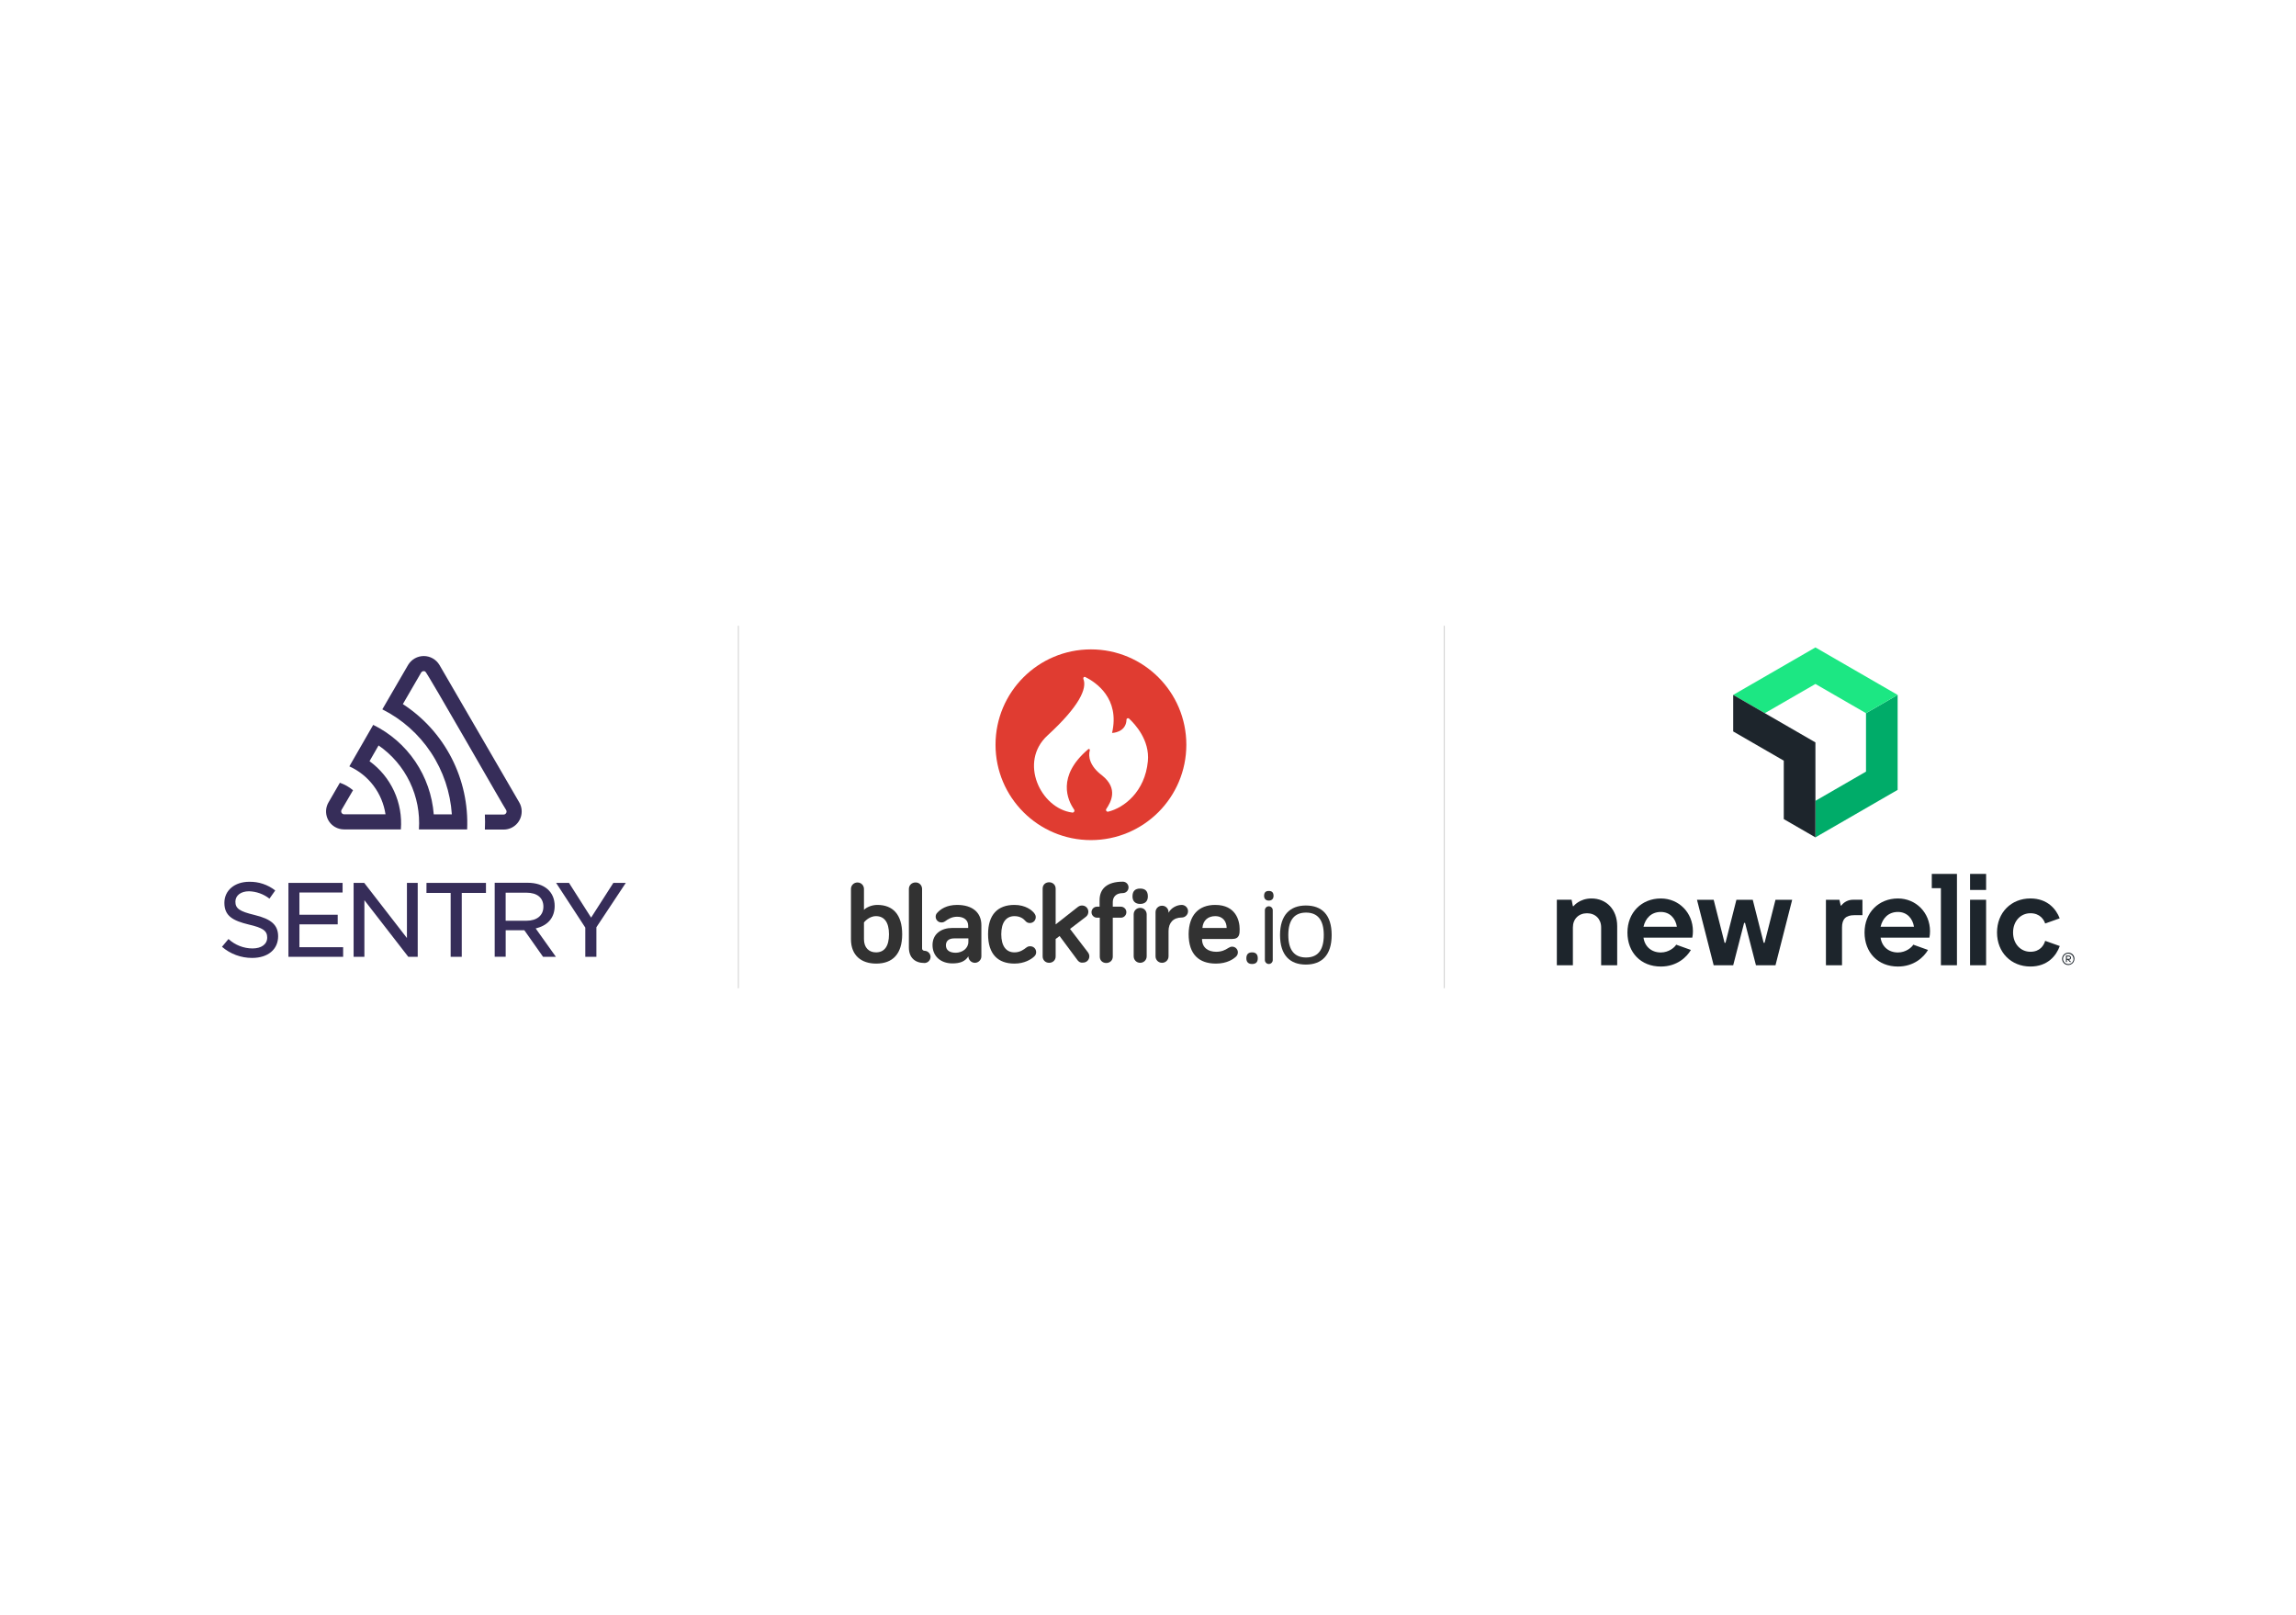 <svg width="1024" height="720" viewBox="0 0 1024 720" fill="none" xmlns="http://www.w3.org/2000/svg">
<rect width="1024" height="720" fill="white"/>
<path d="M195.986 296.476C195.261 295.265 194.236 294.263 193.012 293.567C191.787 292.871 190.405 292.506 188.999 292.506C187.593 292.506 186.21 292.871 184.986 293.567C183.762 294.263 182.737 295.265 182.011 296.476L170.517 316.274C179.298 320.683 186.78 327.325 192.219 335.541C197.659 343.757 200.866 353.261 201.524 363.109H193.453C192.797 354.668 189.96 346.545 185.223 339.544C180.487 332.544 174.014 326.908 166.447 323.196L155.808 341.695C160.062 343.613 163.769 346.577 166.586 350.313C169.404 354.049 171.242 358.437 171.932 363.074H153.398C153.178 363.059 152.965 362.988 152.779 362.869C152.593 362.75 152.44 362.587 152.332 362.393C152.225 362.2 152.167 361.983 152.164 361.761C152.161 361.54 152.212 361.321 152.314 361.124L157.45 352.34C155.71 350.881 153.722 349.75 151.581 349.003L146.497 357.786C145.968 358.699 145.625 359.709 145.487 360.756C145.349 361.804 145.419 362.868 145.694 363.888C145.968 364.908 146.442 365.863 147.087 366.698C147.731 367.532 148.535 368.229 149.45 368.749C150.655 369.432 152.014 369.794 153.398 369.803H178.78C179.251 363.953 178.212 358.08 175.764 352.752C173.316 347.424 169.541 342.823 164.805 339.393L168.84 332.366C174.817 336.494 179.62 342.119 182.775 348.684C185.931 355.249 187.329 362.528 186.833 369.803H208.337C208.838 358.782 206.454 347.823 201.423 338.02C196.393 328.217 188.892 319.913 179.671 313.938L187.828 299.884C188.01 299.578 188.305 299.356 188.649 299.267C188.992 299.178 189.357 299.229 189.663 299.41C190.589 299.919 225.107 360.492 225.753 361.195C225.867 361.4 225.925 361.632 225.921 361.867C225.917 362.102 225.852 362.332 225.731 362.533C225.611 362.735 225.439 362.901 225.235 363.014C225.03 363.128 224.799 363.185 224.565 363.18H216.25C216.355 365.417 216.355 367.648 216.25 369.873H224.6C225.661 369.88 226.712 369.675 227.693 369.271C228.674 368.867 229.566 368.271 230.316 367.517C231.067 366.764 231.661 365.869 232.066 364.883C232.47 363.897 232.676 362.841 232.671 361.774C232.672 360.366 232.298 358.983 231.588 357.769L195.986 296.476Z" fill="#362D59"/>
<path d="M181.489 418.238L162.453 393.661H157.707V426.607H162.518V401.359L182.095 426.607H186.3V393.661H181.489V418.238ZM133.551 412.126H150.614V407.845H133.538V397.929H152.793V393.648H128.637V426.607H153.038V422.326H133.538L133.551 412.126ZM113.483 407.949C106.841 406.35 104.984 405.086 104.984 402.017C104.984 399.258 107.422 397.388 111.059 397.388C114.371 397.485 117.565 398.637 120.177 400.676L122.756 397.027C119.45 394.436 115.349 393.069 111.149 393.158C104.623 393.158 100.07 397.027 100.07 402.533C100.07 408.464 103.94 410.515 110.981 412.23C117.249 413.674 119.171 415.015 119.171 418.019C119.171 421.024 116.591 422.88 112.606 422.88C108.639 422.862 104.821 421.363 101.902 418.677L99 422.145C102.739 425.358 107.509 427.12 112.439 427.11C119.506 427.11 124.046 423.306 124.046 417.426C124.007 412.449 121.067 409.78 113.483 407.949ZM273.548 393.661L263.63 409.135L253.777 393.661H248.025L261.038 413.583V426.62H265.99V413.429L279.094 393.661H273.548ZM190.195 398.123H200.989V426.62H205.942V398.123H216.737V393.661H190.208L190.195 398.123ZM239.642 413.751C244.62 412.371 247.38 408.89 247.38 403.913C247.38 397.581 242.75 393.597 235.282 393.597H220.632V426.594H225.532V414.757H233.851L242.208 426.62H247.934L238.907 413.957L239.642 413.751ZM225.519 410.527V398.02H234.767C239.59 398.02 242.35 400.302 242.35 404.261C242.35 408.219 239.397 410.527 234.818 410.527H225.519Z" fill="#362D59"/>
<rect x="329.094" y="279" width="0.43" height="161.611" fill="#D1D1D1"/>
<path d="M486.547 374.572C510.047 374.572 529.098 355.537 529.098 332.055C529.098 308.574 510.047 289.539 486.547 289.539C463.047 289.539 443.996 308.574 443.996 332.055C443.996 355.537 463.047 374.572 486.547 374.572Z" fill="#E03C31"/>
<path d="M479.01 360.896C479.506 361.589 478.911 362.481 478.118 362.283C464.133 360.4 454.215 339.786 467.208 327.892C481.589 314.711 484.863 306.881 483.178 302.717C482.979 302.123 483.475 301.627 483.971 301.826C488.731 304.204 499.544 311.34 495.972 326.802C495.972 326.802 502.222 326.703 502.42 320.854C502.42 320.26 503.114 320.062 503.511 320.359C506.189 322.836 512.835 329.972 511.942 339.388C510.653 353.064 501.23 360.2 494.286 361.884C493.592 362.083 492.997 361.29 493.394 360.695C495.377 357.723 498.949 351.676 491.51 345.729C485.954 341.568 485.26 337.206 486.053 334.53C486.153 334.035 485.657 333.738 485.359 334.035C471.077 346.125 476.234 356.928 479.01 360.894V360.896Z" fill="white"/>
<path d="M402.367 416.553C402.367 425.42 398.06 429.635 390.769 429.635C384.179 429.635 379.523 426.036 379.523 418.749V396.361C379.523 394.694 380.841 393.465 382.422 393.465C384.091 393.465 385.321 394.781 385.321 396.361V405.667C386.375 404.614 388.659 403.473 391.296 403.473C398.15 403.473 402.367 407.686 402.367 416.555V416.553ZM385.321 418.747C385.321 422.521 387.517 424.63 390.682 424.63C394.459 424.63 396.481 421.909 396.481 416.553C396.481 411.197 394.373 408.476 390.682 408.476C387.431 408.476 385.321 411.285 385.321 411.285V418.747Z" fill="#323232"/>
<path d="M411.243 396.36V422.961C411.243 423.575 411.858 423.926 412.297 423.926C413.79 423.926 415.02 425.155 415.02 426.647C415.02 428.139 413.79 429.368 412.297 429.368C408.081 429.368 405.355 426.998 405.355 422.432V396.358C405.355 394.69 406.673 393.461 408.254 393.461C409.923 393.373 411.241 394.69 411.241 396.358L411.243 396.36Z" fill="#323232"/>
<path d="M421.52 410.76C420.993 411.111 420.554 411.286 419.851 411.286C418.446 411.286 417.304 410.145 417.304 408.741C417.304 408.127 417.48 407.512 418.007 406.986C419.5 405.318 422.223 403.475 426.881 403.475C433.647 403.475 437.688 406.81 437.688 412.517V426.389C437.688 427.969 436.37 429.286 434.789 429.286C433.208 429.286 431.89 427.969 431.89 426.389C430.397 428.759 428.025 429.549 424.773 429.549C419.412 429.549 415.898 426.214 415.898 421.384C415.898 416.291 419.939 413.746 424.685 413.746H431.802V412.78C431.802 410.323 430.045 408.743 426.881 408.743C424.509 408.743 422.84 409.796 421.52 410.762V410.76ZM431.888 419.89V418.398H425.561C423.189 418.398 421.872 419.539 421.872 421.47C421.872 423.576 423.365 424.805 426.354 424.805C429.253 424.717 431.89 422.874 431.89 419.888L431.888 419.89Z" fill="#323232"/>
<path d="M452.449 403.473C457.458 403.473 460.357 405.93 461.323 407.247C461.762 407.861 461.938 408.3 461.938 408.915C461.938 410.407 460.796 411.548 459.303 411.548C458.424 411.548 457.809 411.197 457.282 410.582C456.579 409.792 455.174 408.476 452.449 408.476C448.672 408.476 446.561 411.372 446.561 416.553C446.561 421.733 448.67 424.63 452.449 424.63C454.908 424.63 456.577 423.401 457.809 422.436C458.424 421.997 458.863 421.909 459.478 421.909C460.972 421.909 462.114 423.05 462.114 424.542C462.114 425.332 461.85 425.946 461.147 426.561C459.918 427.702 456.931 429.633 452.449 429.633C445.068 429.633 440.676 425.42 440.676 416.551C440.676 407.682 445.07 403.469 452.449 403.469V403.473Z" fill="#323232"/>
<path d="M480.654 428.229L472.57 417.343L470.813 418.659V426.473C470.813 428.141 469.496 429.282 467.914 429.282C466.245 429.282 465.016 428.053 465.016 426.473V396.184C465.016 394.516 466.245 393.375 467.914 393.375C469.583 393.375 470.813 394.604 470.813 396.184V412.162L480.654 404.436C481.357 403.91 481.884 403.734 482.586 403.734C484.168 403.734 485.397 404.963 485.397 406.543C485.397 407.333 485.046 408.211 484.343 408.737L477.226 414.181L485.222 424.628C485.661 425.242 485.837 425.857 485.837 426.383C485.837 427.963 484.607 429.192 483.026 429.192C481.884 429.368 481.181 428.841 480.654 428.227V428.229Z" fill="#323232"/>
<path d="M489.264 409.176C487.947 409.176 486.805 408.122 486.805 406.718C486.805 405.401 487.859 404.26 489.264 404.26H490.406V401.364C490.406 396.271 493.744 393.111 500.774 393.111C502.179 393.111 503.321 394.252 503.321 395.657C503.321 397.061 502.179 398.202 500.774 398.202C497.787 398.202 496.292 399.87 496.292 402.24V404.258H499.893C501.211 404.258 502.353 405.312 502.353 406.716C502.353 408.033 501.299 409.174 499.893 409.174H496.292V426.557C496.292 428.224 494.974 429.365 493.393 429.365C491.636 429.365 490.494 428.136 490.494 426.557V409.174H489.264V409.176Z" fill="#323232"/>
<path d="M505.086 399.696C505.086 397.239 506.316 396.186 508.512 396.186C510.708 396.186 511.938 397.239 511.938 399.696C511.938 401.803 510.708 403.032 508.512 403.032C506.316 403.032 505.086 401.803 505.086 399.696ZM511.413 426.385C511.413 428.053 510.095 429.282 508.514 429.282C506.845 429.282 505.615 427.965 505.615 426.385V407.686C505.615 406.018 506.933 404.789 508.514 404.789C510.183 404.789 511.413 406.106 511.413 407.686V426.385Z" fill="#323232"/>
<path d="M521.161 406.986C522.215 404.879 524.763 403.475 527.048 403.475C528.542 403.475 529.859 404.703 529.859 406.283C529.859 407.775 528.63 409.092 527.048 409.092C523.271 409.092 521.161 411.462 521.161 415.15V426.387C521.161 428.055 519.843 429.284 518.262 429.284C516.593 429.284 515.363 427.967 515.363 426.387V406.722C515.363 405.055 516.681 403.826 518.262 403.826C519.931 403.826 521.161 405.142 521.161 406.722V406.986Z" fill="#323232"/>
<path d="M541.982 403.473C551.208 403.473 552.877 410.496 552.877 414.271C552.877 416.289 552.877 418.661 549.539 418.661H536.094C536.094 422.611 538.905 424.368 542.421 424.368C544.793 424.368 546.462 423.579 547.782 422.701C548.397 422.35 548.836 422.086 549.539 422.086C550.944 422.086 552.086 423.227 552.086 424.632C552.086 425.51 551.647 426.212 551.12 426.651C550.153 427.528 547.342 429.635 542.333 429.635C534.777 429.635 530.121 425.597 530.121 416.465C530.209 408.125 534.513 403.471 541.982 403.471V403.473ZM536.27 413.744H547.077C547.077 411.111 545.584 408.476 541.98 408.476C538.818 408.476 536.532 410.319 536.268 413.744H536.27Z" fill="#323232"/>
<path d="M555.867 427.264C555.867 425.421 556.833 424.631 558.415 424.631C559.996 424.631 560.962 425.421 560.962 427.264C560.962 429.107 559.996 429.809 558.415 429.809C556.833 429.809 555.867 429.019 555.867 427.264Z" fill="#323232"/>
<path d="M563.773 399.435C563.773 397.855 564.564 397.24 565.882 397.24C567.199 397.24 567.99 397.855 567.99 399.435C567.99 400.751 567.199 401.541 565.882 401.541C564.564 401.541 563.773 400.751 563.773 399.435ZM567.639 428.054C567.639 429.02 566.848 429.81 565.882 429.81C564.915 429.81 564.125 429.02 564.125 428.054V405.842C564.125 404.876 564.915 404.086 565.882 404.086C566.848 404.086 567.639 404.876 567.639 405.842V428.054Z" fill="#323232"/>
<path d="M593.91 416.904C593.91 425.859 589.515 430.074 582.4 430.074C575.285 430.074 570.891 425.861 570.891 416.904C570.891 407.947 575.373 403.734 582.4 403.734C589.517 403.734 593.91 407.86 593.91 416.904ZM590.396 416.904C590.396 409.968 587.497 406.896 582.488 406.896C577.479 406.896 574.58 409.968 574.58 416.904C574.58 423.84 577.479 426.912 582.488 426.912C587.497 426.912 590.396 423.928 590.396 416.904Z" fill="#323232"/>
<rect x="643.91" y="279" width="0.43" height="161.611" fill="#D1D1D1"/>
<path d="M832.225 317.981V344.037L809.664 357.067V373.353L846.331 352.182V309.836L832.225 317.981Z" fill="#00AC69"/>
<path d="M809.665 304.957L832.226 317.982L846.332 309.836L809.665 288.666L772.992 309.836L787.099 317.982L809.665 304.957Z" fill="#1CE783"/>
<path d="M795.553 339.157V365.213L809.665 373.353V331.012L772.992 309.836V326.127L795.553 339.157Z" fill="#1D252C"/>
<path d="M709.8 400.6C704.361 400.6 701.784 404.035 701.784 404.035H701.497L700.925 401.172H694.34V430.375H701.497V413.491C701.497 409.769 704.067 407.192 707.8 407.192C711.533 407.192 714.099 409.761 714.099 413.491V430.375H721.256V412.911C721.256 405.467 716.389 400.6 709.8 400.6Z" fill="#1D252C"/>
<path d="M786.99 420.358H786.579L781.712 401.176H774.429L769.562 420.358H769.151L764.284 401.176H756.84L764.284 430.375H772.998L777.865 411.483H778.276L783.143 430.375H791.857L799.301 401.176H791.857L786.99 420.358Z" fill="#1D252C"/>
<path d="M821.223 403.749H820.937L820.364 401.179H814.352V430.375H821.528V413.49C821.528 409.768 823.245 408.051 826.967 408.051H830.638V401.172H826.38C825.379 401.171 824.392 401.404 823.497 401.851C822.602 402.298 821.823 402.948 821.223 403.749Z" fill="#1D252C"/>
<path d="M846.462 400.6C837.873 400.6 831.574 406.898 831.574 415.774C831.574 424.649 837.517 430.948 846.462 430.948C853.704 430.948 858.061 426.686 859.878 423.552L853.308 421.199C852.658 422.388 850.037 424.675 846.462 424.675C842.285 424.675 839.304 422.062 838.732 418.068H860.491C860.69 417.127 860.785 416.167 860.774 415.205C860.774 406.884 854.479 400.6 846.462 400.6ZM838.732 413.197C839.591 409.475 842.168 406.612 846.462 406.612C850.47 406.612 853.047 409.475 853.62 413.197H838.732Z" fill="#1D252C"/>
<path d="M740.716 400.6C732.127 400.6 725.828 406.898 725.828 415.774C725.828 424.649 731.771 430.948 740.716 430.948C747.958 430.948 752.315 426.686 754.132 423.552L747.565 421.199C746.912 422.388 744.295 424.675 740.716 424.675C736.543 424.675 733.558 422.062 732.986 418.068H754.745C754.946 417.127 755.042 416.167 755.031 415.205C755.031 406.884 748.733 400.6 740.716 400.6ZM732.986 413.197C733.845 409.475 736.421 406.612 740.716 406.612C744.724 406.612 747.301 409.475 747.874 413.197H732.986Z" fill="#1D252C"/>
<path d="M885.79 389.645H878.633V396.802H885.79V389.645Z" fill="#1D252C"/>
<path d="M905.544 424.362C901.25 424.362 897.814 420.927 897.814 415.773C897.814 410.62 901.25 407.184 905.544 407.184C909.839 407.184 911.557 410.047 912.129 411.765L918.611 409.453C917.044 405.375 913.186 400.592 905.544 400.592C896.955 400.592 890.656 406.891 890.656 415.766C890.656 424.641 896.955 430.94 905.544 430.94C913.252 430.94 917.106 426.08 918.648 421.808L912.129 419.488C911.557 421.499 909.839 424.362 905.544 424.362Z" fill="#1D252C"/>
<path d="M861.566 396.006H865.63V430.373H872.787V389.645H861.566V396.006Z" fill="#1D252C"/>
<path d="M885.787 401.176H878.629V430.379H885.787V401.176Z" fill="#1D252C"/>
<path d="M922.465 424.758C921.917 424.75 921.38 424.905 920.92 425.204C920.461 425.502 920.101 425.93 919.886 426.434C919.671 426.938 919.61 427.494 919.712 428.032C919.814 428.57 920.074 429.066 920.458 429.456C920.843 429.846 921.334 430.113 921.871 430.222C922.407 430.332 922.964 430.28 923.471 430.072C923.978 429.865 924.411 429.511 924.716 429.056C925.022 428.601 925.185 428.066 925.185 427.519C925.197 427.156 925.135 426.795 925.003 426.458C924.871 426.12 924.672 425.813 924.417 425.554C924.163 425.296 923.859 425.092 923.523 424.956C923.187 424.819 922.827 424.752 922.465 424.758ZM922.465 429.857C922.001 429.865 921.545 429.734 921.155 429.482C920.765 429.23 920.459 428.868 920.276 428.442C920.093 428.015 920.041 427.544 920.126 427.088C920.212 426.631 920.431 426.211 920.757 425.88C921.082 425.549 921.499 425.322 921.953 425.229C922.408 425.135 922.88 425.179 923.31 425.355C923.739 425.53 924.107 425.83 924.365 426.215C924.624 426.601 924.762 427.054 924.763 427.519C924.775 427.826 924.725 428.132 924.614 428.419C924.504 428.705 924.336 428.966 924.12 429.185C923.905 429.405 923.647 429.577 923.362 429.693C923.077 429.808 922.772 429.864 922.465 429.857Z" fill="#1D252C"/>
<path d="M923.667 427.019C923.666 426.887 923.638 426.756 923.584 426.636C923.531 426.515 923.453 426.406 923.356 426.316C923.259 426.227 923.145 426.158 923.021 426.114C922.896 426.07 922.764 426.052 922.632 426.061H921.402V428.939H921.824V427.94H922.192L923.186 428.939H923.722L922.727 427.94C922.974 427.942 923.211 427.846 923.388 427.674C923.564 427.501 923.664 427.266 923.667 427.019ZM921.832 427.518V426.483H922.639C922.716 426.474 922.793 426.481 922.866 426.503C922.94 426.526 923.008 426.564 923.065 426.614C923.123 426.665 923.17 426.727 923.202 426.797C923.234 426.866 923.251 426.942 923.252 427.019C923.252 427.327 923.058 427.518 922.639 427.518H921.832Z" fill="#1D252C"/>
</svg>
